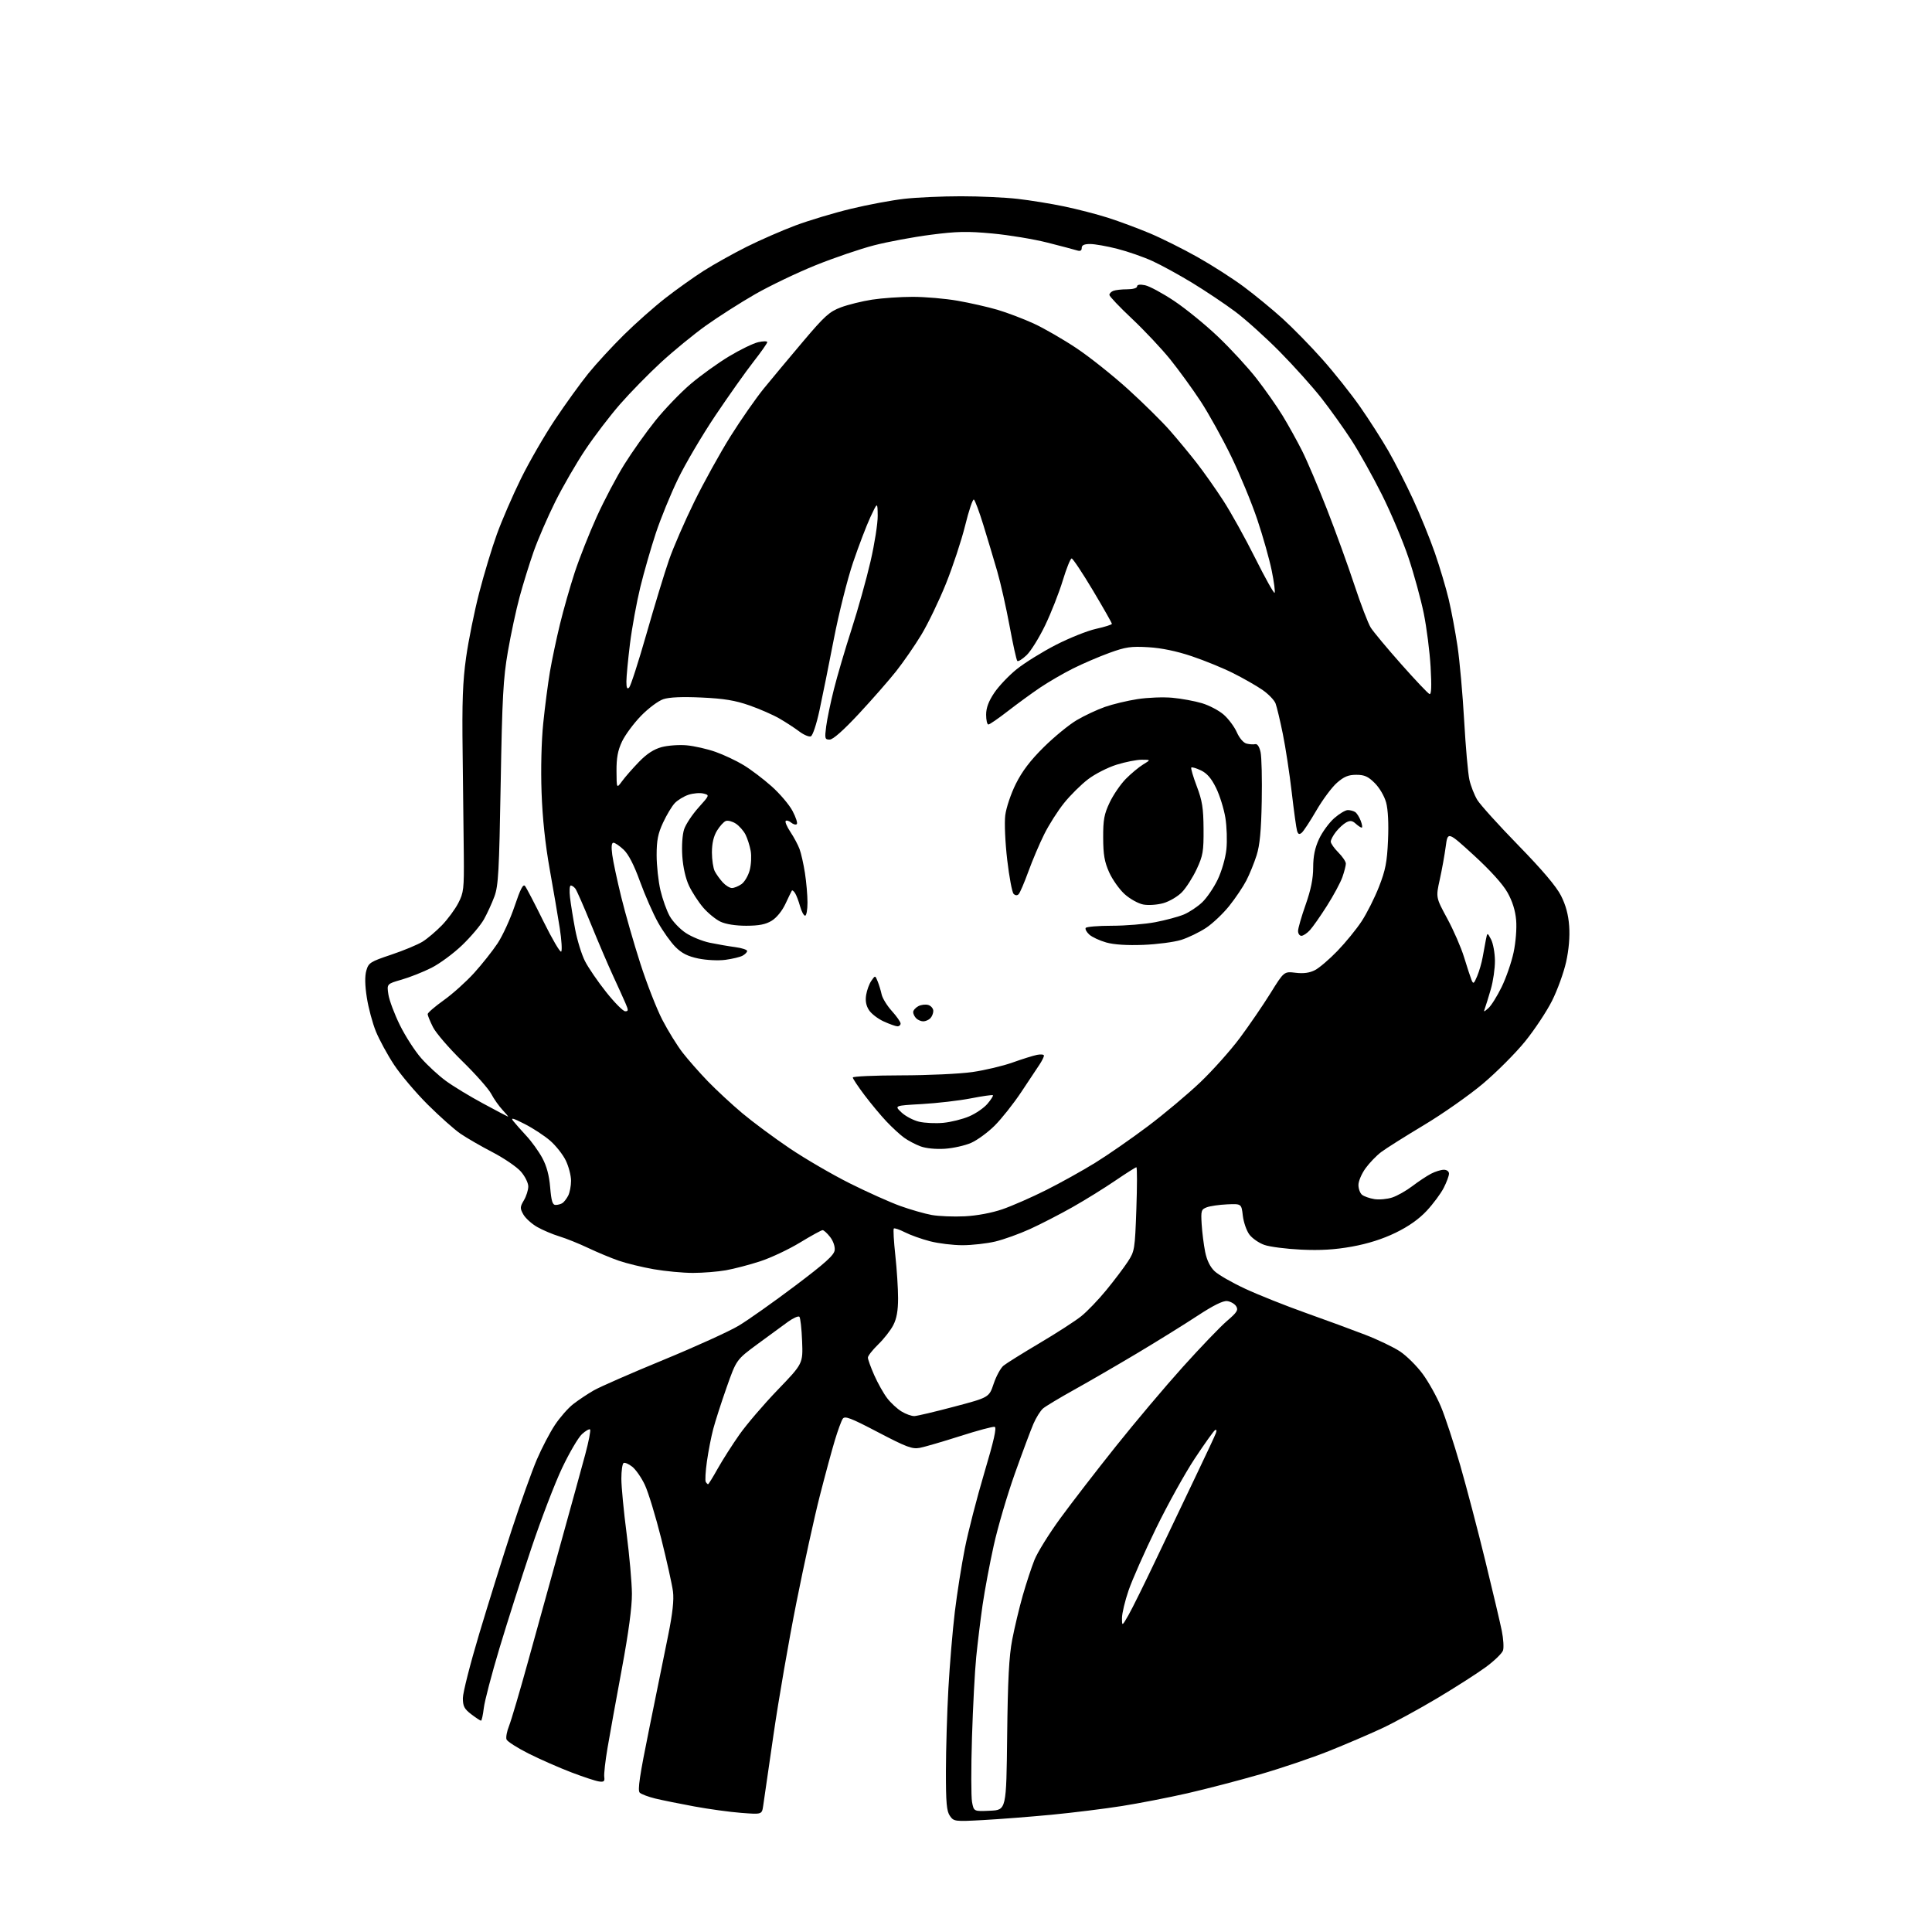 <?xml version="1.0" encoding="UTF-8" standalone="no"?>
<svg 
  version="1.1" 
  xmlns="http://www.w3.org/2000/svg" 
  xmlns:xlink="http://www.w3.org/1999/xlink" 
  xmlns:svg="http://www.w3.org/2000/svg"
  xmlns:rdf="http://www.w3.org/1999/02/22-rdf-syntax-ns#"
  xmlns:cc="http://creativecommons.org/ns#"
  xmlns:dc="http://purl.org/dc/elements/1.1/"
  viewBox="0 0 768 768"
  width="768"
  height="768"
>
<style>svg {background-color: white; }</style>"
<path stroke="none" fill="black" fill-rule="evenodd" d="M390.85,723.50C379.51,724.12 379.16,724.07 377.60,721.84C376.30,719.98 376.00,716.68 376.02,704.03C376.03,695.49 376.47,680.72 377.00,671.22C377.53,661.71 378.68,647.99 379.56,640.72C380.44,633.45 382.23,622.10 383.54,615.50C384.85,608.90 388.33,595.40 391.27,585.50C395.09,572.67 396.28,567.41 395.39,567.19C394.70,567.02 388.50,568.68 381.61,570.89C374.71,573.09 367.51,575.19 365.61,575.55C362.62,576.11 360.35,575.26 349.06,569.35C338.03,563.57 335.82,562.74 334.99,564.00C334.44,564.83 333.04,568.65 331.88,572.50C330.71,576.35 328.03,586.25 325.92,594.50C323.80,602.75 319.60,621.88 316.59,637.00C313.57,652.12 309.48,675.75 307.49,689.50C305.50,703.25 303.65,716.03 303.37,717.89C302.86,721.28 302.86,721.28 294.68,720.65C290.18,720.31 281.77,719.15 276.00,718.09C270.23,717.03 263.25,715.61 260.50,714.95C257.75,714.28 254.96,713.23 254.31,712.62C253.39,711.76 254.27,705.84 258.11,687.00C260.85,673.52 264.23,656.88 265.62,650.00C267.37,641.35 267.95,636.01 267.52,632.64C267.18,629.97 265.08,620.52 262.86,611.64C260.63,602.77 257.70,593.15 256.34,590.27C254.99,587.40 252.73,584.14 251.32,583.04C249.92,581.93 248.37,581.27 247.88,581.57C247.40,581.87 247.00,584.68 247.00,587.81C247.00,590.94 247.93,600.70 249.07,609.50C250.21,618.30 251.16,629.10 251.20,633.50C251.23,638.82 249.89,648.87 247.17,663.50C244.92,675.60 242.37,689.70 241.50,694.84C240.62,699.98 240.04,705.16 240.20,706.34C240.45,708.11 240.06,708.44 238.11,708.16C236.79,707.98 231.81,706.34 227.04,704.51C222.26,702.69 214.66,699.34 210.13,697.07C205.61,694.79 201.66,692.27 201.35,691.46C201.04,690.66 201.49,688.23 202.36,686.07C203.22,683.91 206.64,672.32 209.95,660.32C213.26,648.32 219.15,627.02 223.05,613.00C226.94,598.98 231.26,583.30 232.64,578.16C234.02,573.02 234.89,568.56 234.57,568.24C234.25,567.92 232.80,568.75 231.35,570.08C229.89,571.41 226.35,577.45 223.47,583.50C220.59,589.55 215.07,603.95 211.20,615.50C207.33,627.05 201.63,644.92 198.54,655.21C195.45,665.50 192.65,676.18 192.32,678.96C191.99,681.73 191.49,684.00 191.21,684.00C190.92,684.00 189.18,682.85 187.34,681.45C184.56,679.33 184.00,678.24 184.00,675.02C184.00,672.88 186.94,661.32 190.54,649.32C194.14,637.32 199.95,618.73 203.46,608.00C206.97,597.27 211.45,584.76 213.41,580.18C215.37,575.61 218.60,569.43 220.58,566.45C222.56,563.47 225.82,559.74 227.84,558.17C229.85,556.60 233.53,554.14 236.00,552.72C238.47,551.30 250.94,545.84 263.70,540.59C276.45,535.34 289.95,529.21 293.70,526.95C297.44,524.70 307.48,517.60 316.00,511.18C328.08,502.08 331.57,498.94 331.80,496.95C331.97,495.48 331.19,493.25 329.97,491.70C328.81,490.21 327.47,489.00 326.99,489.00C326.52,489.00 322.47,491.22 318.00,493.94C313.53,496.66 306.41,500.01 302.18,501.39C297.96,502.77 291.83,504.37 288.57,504.95C285.30,505.53 279.40,506.00 275.45,506.00C271.50,506.00 264.49,505.34 259.88,504.54C255.27,503.73 249.03,502.21 246.00,501.16C242.97,500.12 237.51,497.84 233.86,496.11C230.20,494.37 225.03,492.29 222.36,491.48C219.68,490.67 215.71,488.98 213.53,487.74C211.35,486.49 208.88,484.25 208.04,482.77C206.67,480.32 206.69,479.79 208.26,477.13C209.22,475.51 210.00,473.04 210.00,471.63C210.00,470.22 208.67,467.56 207.05,465.71C205.43,463.86 200.36,460.41 195.80,458.03C191.23,455.66 185.51,452.35 183.07,450.68C180.63,449.02 174.76,443.79 170.02,439.08C165.29,434.36 159.27,427.25 156.65,423.28C154.02,419.30 150.78,413.33 149.42,410.01C148.07,406.68 146.45,400.63 145.82,396.56C145.05,391.66 144.99,388.03 145.62,385.83C146.50,382.73 147.17,382.30 155.53,379.50C160.46,377.85 166.07,375.51 168.00,374.31C169.93,373.11 173.37,370.18 175.67,367.81C177.96,365.44 180.88,361.48 182.17,359.00C184.32,354.85 184.49,353.38 184.37,340.00C184.30,332.02 184.09,313.80 183.91,299.50C183.64,278.91 183.93,270.96 185.29,261.28C186.24,254.55 188.57,243.03 190.48,235.66C192.38,228.29 195.54,217.82 197.51,212.38C199.47,206.95 203.76,197.03 207.05,190.34C210.34,183.65 216.44,173.08 220.61,166.84C224.77,160.60 230.73,152.35 233.84,148.50C236.95,144.65 243.32,137.73 248.00,133.12C252.67,128.50 260.10,121.93 264.50,118.50C268.90,115.07 275.75,110.19 279.73,107.65C283.71,105.11 291.36,100.84 296.73,98.14C302.10,95.45 310.90,91.61 316.27,89.60C321.64,87.60 331.54,84.62 338.27,83.00C345.00,81.37 354.55,79.59 359.50,79.03C364.45,78.47 374.57,78.02 382.00,78.02C389.43,78.02 399.55,78.48 404.50,79.05C409.45,79.61 417.77,80.96 423.00,82.05C428.23,83.14 436.10,85.18 440.50,86.58C444.90,87.99 452.32,90.75 457.00,92.71C461.68,94.67 470.23,98.93 476.00,102.18C481.77,105.42 490.10,110.76 494.50,114.04C498.90,117.32 505.80,122.99 509.82,126.63C513.85,130.28 520.98,137.56 525.65,142.82C530.33,148.07 537.10,156.59 540.70,161.75C544.30,166.91 549.35,174.81 551.94,179.32C554.52,183.82 558.93,192.45 561.72,198.50C564.52,204.55 568.41,214.10 570.36,219.72C572.31,225.33 574.79,233.66 575.88,238.22C576.96,242.77 578.54,251.22 579.40,257.00C580.25,262.77 581.44,276.05 582.03,286.50C582.62,296.95 583.55,307.51 584.11,309.97C584.66,312.43 586.07,316.03 587.24,317.97C588.42,319.91 595.77,328.04 603.57,336.04C613.08,345.79 618.67,352.38 620.52,356.04C622.42,359.78 623.45,363.59 623.77,368.13C624.08,372.39 623.64,377.51 622.55,382.42C621.61,386.63 619.11,393.54 616.98,397.79C614.86,402.03 610.03,409.31 606.26,413.97C602.48,418.63 594.93,426.20 589.47,430.80C584.01,435.39 573.46,442.80 566.02,447.25C558.59,451.71 550.96,456.51 549.08,457.93C547.19,459.34 544.38,462.26 542.83,464.40C541.27,466.55 540.00,469.53 540.00,471.03C540.00,472.53 540.63,474.28 541.41,474.93C542.19,475.57 544.39,476.35 546.30,476.66C548.22,476.97 551.43,476.68 553.44,476.02C555.44,475.36 559.06,473.31 561.47,471.47C563.87,469.64 567.21,467.43 568.87,466.57C570.54,465.70 572.82,465.00 573.95,465.00C575.13,465.00 576.00,465.65 576.00,466.54C576.00,467.39 575.06,469.93 573.91,472.18C572.76,474.44 569.72,478.53 567.16,481.29C564.04,484.63 559.94,487.53 554.74,490.05C549.61,492.54 543.75,494.40 537.44,495.54C530.61,496.77 524.87,497.11 517.20,496.75C511.32,496.47 504.74,495.63 502.60,494.87C500.45,494.12 497.77,492.26 496.64,490.74C495.51,489.22 494.34,485.84 494.04,483.24C493.49,478.50 493.49,478.50 487.80,478.75C484.67,478.89 481.03,479.42 479.71,479.92C477.50,480.76 477.35,481.27 477.68,486.66C477.88,489.87 478.50,494.79 479.06,497.60C479.72,500.93 481.02,503.60 482.80,505.30C484.29,506.74 489.79,509.89 495.01,512.31C500.23,514.74 511.02,519.04 519.00,521.88C526.98,524.71 537.62,528.63 542.67,530.58C547.71,532.52 553.96,535.52 556.56,537.24C559.15,538.97 563.19,542.97 565.53,546.15C567.87,549.32 571.15,555.22 572.83,559.25C574.51,563.28 577.95,573.76 580.48,582.54C583.00,591.32 587.49,608.40 590.44,620.50C593.40,632.60 596.34,645.08 596.98,648.24C597.62,651.40 597.84,654.92 597.48,656.06C597.12,657.20 594.05,660.18 590.66,662.68C587.27,665.17 578.51,670.78 571.19,675.14C563.87,679.50 553.97,684.89 549.19,687.11C544.41,689.34 535.04,693.35 528.36,696.03C521.68,698.71 509.30,702.90 500.86,705.34C492.41,707.78 479.43,711.16 472.00,712.86C464.57,714.55 452.88,716.83 446.00,717.92C439.12,719.01 426.52,720.57 418.00,721.39C409.48,722.20 397.26,723.15 390.85,723.50zM393.57,719.79C400.03,719.50 400.03,719.50 400.36,690.00C400.62,667.58 401.10,658.40 402.38,651.74C403.31,646.92 405.19,639.04 406.56,634.24C407.93,629.43 410.03,623.06 411.21,620.09C412.40,617.11 417.01,609.69 421.46,603.59C425.91,597.49 435.84,584.62 443.52,575.00C451.19,565.38 463.21,551.13 470.23,543.34C477.24,535.55 485.12,527.34 487.74,525.10C491.75,521.67 492.33,520.75 491.40,519.26C490.79,518.29 489.19,517.37 487.83,517.20C486.16,517.00 482.33,518.90 475.93,523.10C470.75,526.51 459.98,533.19 452.00,537.96C444.02,542.72 432.77,549.25 427.00,552.45C421.23,555.66 415.65,559.01 414.62,559.89C413.59,560.78 411.87,563.52 410.80,566.00C409.73,568.48 406.40,577.40 403.40,585.83C400.40,594.26 396.63,607.08 395.03,614.33C393.42,621.57 391.43,632.23 390.59,638.00C389.76,643.77 388.63,653.04 388.07,658.58C387.51,664.12 386.75,678.54 386.38,690.62C386.00,702.70 386.02,714.27 386.40,716.33C387.11,720.09 387.11,720.09 393.57,719.79zM448.60,642.00C450.02,639.52 454.92,629.62 459.49,620.00C464.06,610.38 471.15,595.52 475.24,587.00C479.33,578.48 482.97,570.69 483.33,569.70C483.72,568.62 483.58,568.14 482.98,568.51C482.44,568.85 478.81,573.93 474.92,579.81C471.03,585.69 464.12,598.15 459.56,607.50C455.00,616.85 450.09,627.95 448.64,632.17C447.19,636.39 446.01,641.34 446.01,643.17C446.02,646.50 446.02,646.50 448.60,642.00zM281.47,590.00C281.67,590.00 283.41,587.19 285.33,583.75C287.26,580.31 291.15,574.22 293.98,570.20C296.81,566.19 303.64,558.21 309.16,552.48C319.20,542.05 319.20,542.05 318.85,533.11C318.66,528.19 318.17,523.84 317.77,523.43C317.37,523.03 315.34,523.92 313.27,525.41C311.20,526.90 305.73,530.91 301.11,534.31C292.73,540.50 292.73,540.50 288.85,551.50C286.72,557.55 284.32,565.00 283.52,568.05C282.71,571.10 281.59,576.87 281.02,580.88C280.45,584.89 280.24,588.58 280.55,589.08C280.86,589.59 281.28,590.00 281.47,590.00zM363.50,562.91C364.60,562.87 371.73,561.18 379.34,559.16C393.18,555.50 393.18,555.50 395.01,550.02C396.02,547.01 397.79,543.78 398.93,542.85C400.08,541.92 406.53,537.90 413.26,533.91C419.99,529.93 427.43,525.12 429.78,523.24C432.14,521.36 436.64,516.67 439.78,512.83C442.93,508.99 446.77,503.91 448.31,501.55C451.03,497.40 451.15,496.71 451.72,480.63C452.04,471.48 452.05,464.00 451.73,464.00C451.42,464.00 447.64,466.40 443.33,469.33C439.02,472.27 431.41,476.99 426.41,479.82C421.41,482.65 413.79,486.58 409.49,488.54C405.19,490.50 398.93,492.75 395.58,493.54C392.24,494.32 386.41,494.98 382.64,494.99C378.87,494.99 373.05,494.29 369.70,493.42C366.36,492.56 361.86,490.95 359.71,489.85C357.56,488.76 355.58,488.09 355.30,488.36C355.03,488.64 355.30,493.41 355.90,498.97C356.51,504.53 357.00,512.23 357.00,516.08C357.00,521.02 356.44,524.17 355.08,526.79C354.03,528.83 351.33,532.28 349.08,534.45C346.84,536.63 345.00,538.98 345.00,539.67C345.00,540.37 346.14,543.52 347.53,546.67C348.93,549.82 351.23,553.92 352.65,555.78C354.07,557.65 356.64,560.03 358.37,561.08C360.09,562.13 362.40,562.96 363.50,562.91zM383.50,483.50C388.39,483.25 394.22,482.16 398.50,480.69C402.35,479.36 410.17,475.93 415.88,473.06C421.60,470.19 430.37,465.31 435.38,462.21C440.40,459.11 449.81,452.58 456.29,447.70C462.78,442.82 472.14,434.96 477.10,430.25C482.05,425.53 489.15,417.58 492.87,412.59C496.59,407.59 502.06,399.59 505.03,394.82C510.42,386.14 510.42,386.14 515.03,386.69C518.21,387.07 520.60,386.74 522.74,385.63C524.45,384.75 528.46,381.32 531.66,378.00C534.87,374.68 539.19,369.39 541.26,366.24C543.34,363.08 546.45,356.90 548.17,352.50C550.76,345.87 551.38,342.70 551.76,334.00C552.05,327.48 551.77,321.82 551.02,319.06C550.34,316.53 548.40,313.20 546.51,311.31C543.85,308.65 542.40,308.00 539.13,308.00C535.99,308.00 534.25,308.72 531.44,311.19C529.44,312.94 525.77,317.88 523.28,322.17C520.79,326.45 518.17,330.44 517.46,331.03C516.50,331.83 516.03,331.65 515.61,330.30C515.30,329.31 514.35,322.43 513.49,315.00C512.63,307.57 511.04,297.13 509.95,291.78C508.87,286.44 507.56,280.97 507.05,279.62C506.53,278.28 504.18,275.85 501.81,274.22C499.44,272.59 494.22,269.61 490.21,267.60C486.20,265.58 478.78,262.55 473.71,260.85C467.70,258.83 461.72,257.59 456.50,257.28C449.56,256.87 447.50,257.17 441.00,259.53C436.88,261.03 430.35,263.83 426.50,265.76C422.65,267.69 416.80,271.09 413.50,273.31C410.20,275.53 404.42,279.75 400.65,282.67C396.88,285.60 393.39,288.00 392.90,288.00C392.40,288.00 392.00,286.25 392.00,284.11C392.00,281.39 392.97,278.78 395.25,275.39C397.04,272.73 401.06,268.50 404.19,265.99C407.32,263.48 414.29,259.15 419.69,256.37C425.09,253.60 432.31,250.71 435.75,249.96C439.19,249.20 442.00,248.31 442.00,247.98C442.00,247.64 438.60,241.66 434.44,234.68C430.27,227.71 426.48,222.00 426.00,222.00C425.51,222.00 423.93,225.94 422.47,230.75C421.01,235.56 417.87,243.55 415.50,248.50C413.12,253.45 409.79,258.82 408.10,260.43C406.41,262.04 404.74,263.07 404.39,262.73C404.05,262.38 402.67,256.15 401.33,248.88C399.99,241.61 397.78,231.81 396.41,227.08C395.04,222.36 392.58,214.13 390.93,208.79C389.29,203.45 387.58,198.86 387.13,198.58C386.69,198.31 385.12,202.95 383.66,208.91C382.19,214.86 378.75,225.27 376.02,232.05C373.29,238.82 368.90,247.92 366.28,252.27C363.65,256.62 359.12,263.17 356.22,266.84C353.32,270.50 346.65,278.11 341.40,283.75C335.26,290.34 331.13,294.00 329.80,294.00C327.90,294.00 327.79,293.60 328.42,288.75C328.79,285.86 330.17,279.23 331.49,274.00C332.80,268.77 335.95,258.07 338.49,250.20C341.03,242.34 344.43,230.19 346.04,223.20C347.66,216.22 348.94,208.03 348.90,205.00C348.83,199.50 348.83,199.50 346.01,205.52C344.46,208.84 341.37,216.94 339.13,223.52C336.89,230.11 333.44,243.82 331.47,254.00C329.50,264.18 326.93,276.93 325.76,282.35C324.56,287.93 323.06,292.42 322.31,292.71C321.58,292.99 319.52,292.12 317.74,290.78C315.96,289.43 312.43,287.13 309.89,285.66C307.36,284.18 301.96,281.82 297.89,280.40C292.23,278.42 287.78,277.69 278.91,277.28C271.22,276.92 266.10,277.14 263.70,277.93C261.68,278.60 257.76,281.53 254.79,284.58C251.88,287.59 248.49,292.17 247.26,294.77C245.59,298.31 245.04,301.26 245.07,306.50C245.11,313.50 245.11,313.50 247.31,310.50C248.51,308.85 251.53,305.41 254.00,302.86C257.11,299.65 259.90,297.83 263.00,296.99C265.48,296.33 269.98,296.00 273.00,296.28C276.02,296.56 281.17,297.73 284.43,298.88C287.69,300.03 292.72,302.40 295.60,304.15C298.48,305.89 303.49,309.69 306.73,312.58C309.98,315.47 313.72,319.87 315.04,322.36C316.36,324.85 317.13,327.21 316.74,327.59C316.36,327.97 315.35,327.71 314.50,327.00C313.65,326.29 312.67,326.00 312.33,326.34C311.98,326.68 312.83,328.66 314.21,330.73C315.59,332.80 317.22,335.85 317.83,337.50C318.45,339.15 319.41,343.43 319.97,347.00C320.53,350.57 320.99,355.86 320.99,358.75C321.00,361.64 320.57,364.00 320.04,364.00C319.51,364.00 318.61,362.31 318.04,360.25C317.47,358.19 316.57,355.84 316.05,355.03C315.53,354.22 314.96,353.77 314.78,354.03C314.61,354.29 313.46,356.64 312.24,359.26C310.91,362.11 308.71,364.82 306.76,366.01C304.35,367.48 301.72,367.99 296.65,368.00C292.39,368.00 288.51,367.39 286.37,366.37C284.48,365.47 281.40,362.95 279.52,360.76C277.65,358.57 275.12,354.69 273.91,352.14C272.55,349.27 271.53,344.79 271.23,340.39C270.95,336.23 271.25,331.78 271.94,329.67C272.60,327.69 275.16,323.82 277.63,321.07C282.12,316.07 282.12,316.07 279.61,315.44C278.24,315.09 275.57,315.32 273.70,315.93C271.83,316.55 269.36,318.06 268.21,319.28C267.07,320.50 264.98,323.98 263.58,327.00C261.55,331.36 261.02,334.05 261.02,340.00C261.03,344.12 261.71,350.38 262.54,353.91C263.37,357.43 265.03,362.07 266.23,364.20C267.44,366.34 270.30,369.34 272.61,370.86C274.91,372.39 279.20,374.14 282.15,374.75C285.09,375.36 289.64,376.15 292.25,376.49C294.86,376.84 297.00,377.53 297.00,378.03C297.00,378.52 296.18,379.37 295.17,379.91C294.17,380.45 291.09,381.18 288.34,381.55C285.53,381.92 280.84,381.69 277.62,381.03C273.40,380.15 271.02,378.95 268.52,376.45C266.66,374.59 263.53,370.20 261.57,366.69C259.61,363.19 256.39,355.86 254.41,350.41C252.03,343.82 249.84,339.58 247.90,337.75C246.29,336.24 244.47,335.00 243.86,335.00C243.10,335.00 242.95,336.56 243.38,339.82C243.73,342.47 245.34,350.00 246.95,356.57C248.56,363.13 251.97,375.02 254.54,383.00C257.10,390.98 261.04,401.05 263.29,405.40C265.54,409.74 269.15,415.59 271.32,418.40C273.49,421.20 278.02,426.35 281.38,429.83C284.75,433.31 290.90,439.01 295.05,442.50C299.21,445.99 307.65,452.26 313.83,456.43C320.00,460.60 330.77,466.87 337.77,470.38C344.77,473.88 353.82,477.94 357.89,479.40C361.95,480.86 367.57,482.47 370.39,482.98C373.20,483.48 379.10,483.72 383.50,483.50zM220.90,478.98C221.78,478.98 223.00,478.64 223.60,478.23C224.21,477.83 225.22,476.52 225.85,475.32C226.48,474.11 227.00,471.44 227.00,469.38C227.00,467.32 226.06,463.69 224.91,461.32C223.76,458.95 220.95,455.39 218.66,453.41C216.37,451.44 211.81,448.45 208.52,446.78C203.89,444.42 202.87,444.16 204.02,445.62C204.83,446.65 207.18,449.30 209.22,451.50C211.27,453.70 214.11,457.63 215.53,460.24C217.30,463.48 218.30,467.20 218.70,471.99C219.17,477.52 219.63,479.00 220.90,478.98zM375.56,456.65C371.96,456.88 368.03,456.49 365.89,455.68C363.90,454.94 360.97,453.39 359.39,452.25C357.80,451.10 354.66,448.21 352.41,445.83C350.15,443.45 346.22,438.72 343.66,435.33C341.09,431.93 339.00,428.78 339.00,428.33C339.00,427.87 347.66,427.49 358.25,427.47C368.84,427.46 381.55,426.87 386.50,426.16C391.45,425.45 398.65,423.74 402.50,422.37C406.35,420.99 410.74,419.62 412.25,419.32C413.76,419.02 415.00,419.16 414.99,419.64C414.99,420.11 414.20,421.70 413.24,423.16C412.29,424.62 408.99,429.57 405.93,434.16C402.87,438.75 398.14,444.71 395.44,447.41C392.73,450.12 388.51,453.21 386.07,454.29C383.62,455.38 378.89,456.43 375.56,456.65zM375.00,446.34C378.02,446.05 382.65,444.90 385.27,443.77C387.90,442.65 391.18,440.39 392.56,438.74C393.95,437.10 394.91,435.58 394.70,435.37C394.49,435.15 390.53,435.72 385.91,436.62C381.28,437.52 372.55,438.53 366.50,438.88C355.50,439.50 355.50,439.50 358.35,442.21C359.93,443.70 363.08,445.36 365.35,445.90C367.63,446.43 371.98,446.63 375.00,446.34zM201.94,443.88C202.18,443.95 201.21,442.76 199.79,441.25C198.37,439.74 196.34,436.86 195.28,434.85C194.23,432.84 189.05,426.99 183.79,421.85C178.53,416.71 173.27,410.61 172.11,408.29C170.95,405.97 170.00,403.65 170.00,403.13C170.00,402.60 172.88,400.12 176.39,397.61C179.91,395.11 185.33,390.23 188.45,386.79C191.57,383.35 195.77,378.05 197.79,375.01C199.80,371.98 202.85,365.32 204.57,360.21C206.87,353.36 207.96,351.26 208.71,352.21C209.28,352.92 212.58,359.25 216.04,366.28C219.51,373.31 222.68,378.71 223.09,378.28C223.50,377.85 223.24,373.68 222.52,369.00C221.79,364.32 219.99,353.75 218.51,345.50C216.74,335.58 215.64,325.23 215.28,314.96C214.95,305.69 215.22,294.59 215.95,287.46C216.62,280.88 217.82,271.68 218.61,267.00C219.41,262.32 221.20,253.84 222.59,248.14C223.97,242.44 226.62,233.17 228.46,227.54C230.31,221.91 234.25,211.94 237.22,205.40C240.19,198.85 245.15,189.45 248.25,184.50C251.34,179.55 256.89,171.74 260.58,167.15C264.27,162.56 270.55,156.04 274.53,152.65C278.51,149.27 285.38,144.32 289.80,141.66C294.22,139.00 299.44,136.46 301.42,136.02C303.39,135.57 305.00,135.57 305.00,136.00C305.00,136.44 302.52,139.96 299.49,143.84C296.46,147.71 289.66,157.32 284.37,165.19C279.09,173.06 272.38,184.45 269.46,190.50C266.54,196.55 262.59,206.22 260.68,212.00C258.77,217.78 256.00,227.41 254.53,233.41C253.07,239.41 251.22,249.51 250.43,255.87C249.65,262.22 249.00,268.99 249.00,270.91C249.00,273.46 249.30,274.10 250.10,273.30C250.71,272.69 253.82,263.04 257.02,251.85C260.22,240.66 264.24,227.45 265.97,222.50C267.69,217.55 272.19,207.20 275.97,199.50C279.75,191.80 286.22,180.10 290.35,173.50C294.49,166.90 300.49,158.29 303.68,154.37C306.88,150.45 313.90,142.04 319.28,135.68C327.82,125.59 329.72,123.88 334.28,122.17C337.15,121.10 342.74,119.72 346.69,119.11C350.65,118.50 357.90,118.00 362.81,118.00C367.72,118.00 375.73,118.69 380.62,119.54C385.50,120.39 392.65,122.01 396.50,123.14C400.35,124.28 406.85,126.74 410.94,128.62C415.03,130.50 422.68,134.92 427.94,138.43C433.20,141.94 442.45,149.31 448.50,154.80C454.55,160.30 462.00,167.65 465.06,171.15C468.12,174.64 472.91,180.43 475.69,184.00C478.47,187.57 483.24,194.32 486.27,199.00C489.31,203.68 495.02,213.96 498.96,221.85C502.91,229.74 506.38,235.96 506.67,235.66C506.97,235.37 506.46,231.42 505.54,226.88C504.62,222.35 502.04,213.21 499.81,206.57C497.58,199.93 492.92,188.65 489.46,181.50C485.99,174.35 480.50,164.45 477.26,159.50C474.01,154.55 468.56,147.05 465.15,142.82C461.74,138.60 454.91,131.34 449.98,126.69C445.04,122.05 441.00,117.79 441.00,117.23C441.00,116.67 441.71,115.94 442.58,115.61C443.45,115.27 445.93,115.00 448.08,115.00C450.32,115.00 452.00,114.52 452.00,113.88C452.00,113.15 453.11,112.97 455.14,113.38C456.87,113.72 462.07,116.52 466.70,119.60C471.32,122.68 479.19,129.08 484.18,133.84C489.18,138.59 496.08,146.09 499.51,150.49C502.94,154.90 507.59,161.53 509.85,165.23C512.11,168.94 515.59,175.21 517.59,179.18C519.59,183.15 524.04,193.62 527.49,202.45C530.94,211.28 535.84,224.80 538.38,232.50C540.92,240.20 543.86,247.85 544.90,249.50C545.95,251.15 551.38,257.68 556.99,264.00C562.59,270.32 567.65,275.67 568.25,275.89C569.00,276.16 569.13,272.91 568.69,265.17C568.34,259.06 567.11,249.46 565.97,243.84C564.82,238.22 562.10,228.27 559.91,221.73C557.73,215.20 552.97,203.92 549.35,196.67C545.73,189.43 540.28,179.68 537.24,175.00C534.21,170.33 528.86,162.84 525.37,158.37C521.87,153.89 514.40,145.56 508.76,139.85C503.12,134.13 495.12,126.94 490.99,123.85C486.86,120.77 479.21,115.65 473.99,112.47C468.77,109.29 461.62,105.37 458.09,103.76C454.57,102.15 448.31,99.97 444.18,98.92C440.06,97.86 435.18,97.00 433.34,97.00C430.97,97.00 430.00,97.46 430.00,98.57C430.00,99.64 429.41,99.95 428.15,99.55C427.14,99.23 421.85,97.83 416.40,96.45C410.96,95.07 401.10,93.43 394.50,92.82C384.48,91.89 380.43,91.97 369.94,93.33C363.04,94.22 352.91,96.11 347.44,97.52C341.97,98.93 331.51,102.50 324.19,105.45C316.88,108.40 306.08,113.57 300.19,116.94C294.31,120.32 285.50,125.94 280.60,129.44C275.71,132.94 267.67,139.53 262.73,144.08C257.80,148.63 250.50,156.08 246.51,160.65C242.52,165.21 236.31,173.35 232.71,178.72C229.10,184.10 223.70,193.45 220.69,199.50C217.68,205.55 213.84,214.42 212.15,219.21C210.47,224.00 207.95,232.10 206.57,237.21C205.18,242.32 203.08,252.12 201.89,259.00C200.03,269.74 199.63,277.14 199.03,311.50C198.42,346.41 198.11,352.12 196.54,356.36C195.55,359.03 193.68,363.12 192.38,365.44C191.08,367.77 187.18,372.39 183.72,375.71C180.26,379.04 174.74,383.10 171.46,384.75C168.18,386.40 162.86,388.50 159.63,389.43C153.76,391.12 153.76,391.12 154.39,395.31C154.74,397.62 156.79,403.10 158.96,407.50C161.13,411.90 164.95,417.83 167.46,420.67C169.97,423.52 174.35,427.56 177.21,429.65C180.06,431.75 186.70,435.78 191.95,438.61C197.20,441.45 201.70,443.82 201.94,443.88zM356.75,407.98C356.06,407.97 353.62,407.10 351.33,406.06C349.03,405.02 346.39,403.00 345.45,401.56C344.29,399.79 343.92,397.86 344.31,395.49C344.62,393.58 345.55,391.05 346.39,389.86C347.90,387.69 347.90,387.69 348.88,390.10C349.42,391.42 350.13,393.75 350.46,395.28C350.78,396.80 352.61,399.78 354.53,401.90C356.44,404.01 358.00,406.25 358.00,406.87C358.00,407.49 357.44,407.99 356.75,407.98zM367.00,406.00C366.12,406.00 364.86,405.46 364.20,404.80C363.54,404.14 363.00,403.03 363.00,402.34C363.00,401.64 363.92,400.58 365.04,399.98C366.16,399.38 367.96,399.17 369.04,399.51C370.12,399.85 371.00,400.91 371.00,401.87C371.00,402.82 370.46,404.14 369.80,404.80C369.14,405.46 367.88,406.00 367.00,406.00zM248.53,402.00C249.84,402.00 249.85,401.60 248.62,398.75C247.85,396.96 245.63,392.07 243.69,387.87C241.75,383.67 237.80,374.45 234.92,367.37C232.04,360.29 229.25,353.94 228.72,353.25C228.19,352.56 227.37,352.00 226.90,352.00C226.42,352.00 226.28,354.14 226.59,356.75C226.89,359.36 227.81,365.06 228.63,369.41C229.45,373.75 231.20,379.44 232.52,382.03C233.83,384.63 237.64,390.19 240.97,394.38C244.30,398.57 247.70,402.00 248.53,402.00zM591.68,400.73C592.79,399.76 595.16,395.97 596.94,392.32C598.72,388.67 600.85,382.50 601.68,378.59C602.54,374.51 602.97,369.06 602.69,365.75C602.36,361.93 601.20,358.23 599.23,354.75C597.39,351.47 592.38,345.94 585.89,340.00C575.50,330.50 575.50,330.50 574.70,336.50C574.26,339.80 573.20,345.71 572.33,349.63C570.76,356.75 570.76,356.75 575.30,365.13C577.80,369.73 580.81,376.65 581.99,380.50C583.17,384.35 584.49,388.40 584.93,389.50C585.65,391.29 585.89,391.13 587.21,388.00C588.02,386.07 589.00,382.70 589.38,380.50C589.76,378.30 590.33,375.18 590.66,373.56C591.24,370.62 591.24,370.62 592.73,373.45C593.54,375.01 594.23,378.81 594.26,381.89C594.28,384.98 593.55,390.07 592.63,393.21C591.72,396.36 590.67,399.73 590.31,400.71C589.69,402.42 589.75,402.42 591.68,400.73zM454.50,375.60C448.02,375.85 442.83,375.52 439.75,374.65C437.14,373.91 434.11,372.50 433.02,371.52C431.94,370.54 431.29,369.34 431.58,368.87C431.88,368.39 436.55,368.00 441.97,368.00C447.39,368.00 455.17,367.36 459.26,366.58C463.35,365.80 468.45,364.42 470.60,363.53C472.74,362.63 476.02,360.46 477.87,358.70C479.73,356.94 482.51,352.86 484.05,349.64C485.65,346.30 487.14,341.13 487.51,337.64C487.86,334.26 487.68,328.60 487.10,325.06C486.52,321.52 484.87,316.20 483.42,313.24C481.55,309.42 479.81,307.40 477.41,306.25C475.55,305.37 473.82,304.85 473.56,305.11C473.30,305.36 474.28,308.71 475.73,312.54C477.91,318.29 478.38,321.23 478.43,329.50C478.49,338.44 478.20,340.13 475.70,345.50C474.15,348.80 471.52,352.92 469.85,354.65C468.18,356.38 464.84,358.34 462.44,359.02C460.00,359.70 456.50,359.94 454.48,359.56C452.50,359.19 449.17,357.34 447.06,355.44C444.96,353.54 442.19,349.62 440.90,346.74C439.05,342.61 438.55,339.71 438.53,333.00C438.50,325.87 438.92,323.61 441.11,319.00C442.54,315.98 445.43,311.76 447.51,309.64C449.60,307.52 452.70,304.94 454.40,303.90C457.50,302.01 457.50,302.01 453.86,302.00C451.85,302.00 447.35,302.89 443.86,303.98C440.36,305.07 435.26,307.67 432.53,309.76C429.79,311.84 425.51,316.08 423.02,319.17C420.52,322.27 416.96,327.86 415.10,331.61C413.23,335.35 410.39,342.03 408.79,346.46C407.18,350.88 405.44,354.93 404.93,355.45C404.34,356.05 403.60,356.00 402.92,355.32C402.33,354.73 401.19,348.68 400.39,341.87C399.58,334.95 399.23,327.13 399.60,324.12C399.97,321.13 401.83,315.58 403.80,311.62C406.31,306.58 409.55,302.31 414.92,297.00C419.09,292.88 425.01,288.03 428.07,286.24C431.13,284.44 436.15,282.09 439.23,281.01C442.30,279.93 448.12,278.53 452.16,277.91C456.20,277.28 462.43,277.04 466.02,277.37C469.61,277.70 474.90,278.67 477.78,279.53C480.67,280.39 484.58,282.45 486.47,284.11C488.36,285.77 490.70,288.92 491.66,291.10C492.69,293.42 494.29,295.29 495.52,295.59C496.68,295.89 498.24,295.98 498.98,295.81C499.82,295.62 500.62,296.82 501.10,299.00C501.52,300.93 501.73,309.70 501.56,318.50C501.34,330.27 500.80,335.95 499.52,340.00C498.56,343.02 496.73,347.52 495.45,350.00C494.17,352.48 491.13,357.01 488.68,360.07C486.24,363.14 482.07,367.09 479.42,368.85C476.76,370.60 472.32,372.75 469.55,373.62C466.77,374.49 460.00,375.38 454.50,375.60zM517.33,372.00C516.60,372.00 516.00,371.14 516.00,370.08C516.00,369.02 517.35,364.33 519.00,359.66C521.11,353.67 522.00,349.29 522.01,344.83C522.02,340.31 522.69,337.07 524.35,333.49C525.63,330.74 528.35,327.03 530.38,325.24C532.41,323.46 534.84,322.01 535.78,322.02C536.73,322.02 538.03,322.37 538.69,322.79C539.34,323.20 540.34,324.77 540.91,326.27C541.48,327.77 541.66,329.00 541.30,329.00C540.95,329.00 539.87,328.29 538.91,327.42C537.57,326.20 536.71,326.09 535.16,326.91C534.06,327.50 532.22,329.18 531.08,330.63C529.93,332.08 529.00,333.85 529.00,334.56C529.00,335.27 530.35,337.20 532.00,338.85C533.65,340.50 535.00,342.50 535.00,343.30C535.00,344.10 534.37,346.53 533.61,348.70C532.84,350.87 530.09,355.99 527.49,360.07C524.90,364.16 521.85,368.51 520.71,369.75C519.58,370.99 518.05,372.00 517.33,372.00zM290.95,353.00C291.83,353.00 293.54,352.31 294.75,351.46C295.96,350.62 297.42,348.14 298.01,345.95C298.60,343.76 298.78,340.29 298.41,338.24C298.04,336.18 297.11,333.27 296.35,331.76C295.58,330.25 293.85,328.29 292.49,327.40C291.13,326.51 289.34,326.04 288.51,326.36C287.69,326.67 286.11,328.41 285.01,330.22C283.67,332.41 283.01,335.26 283.00,338.82C283.00,341.74 283.51,345.11 284.12,346.32C284.74,347.52 286.17,349.51 287.30,350.75C288.43,351.99 290.07,353.00 290.95,353.00z" />

</svg>